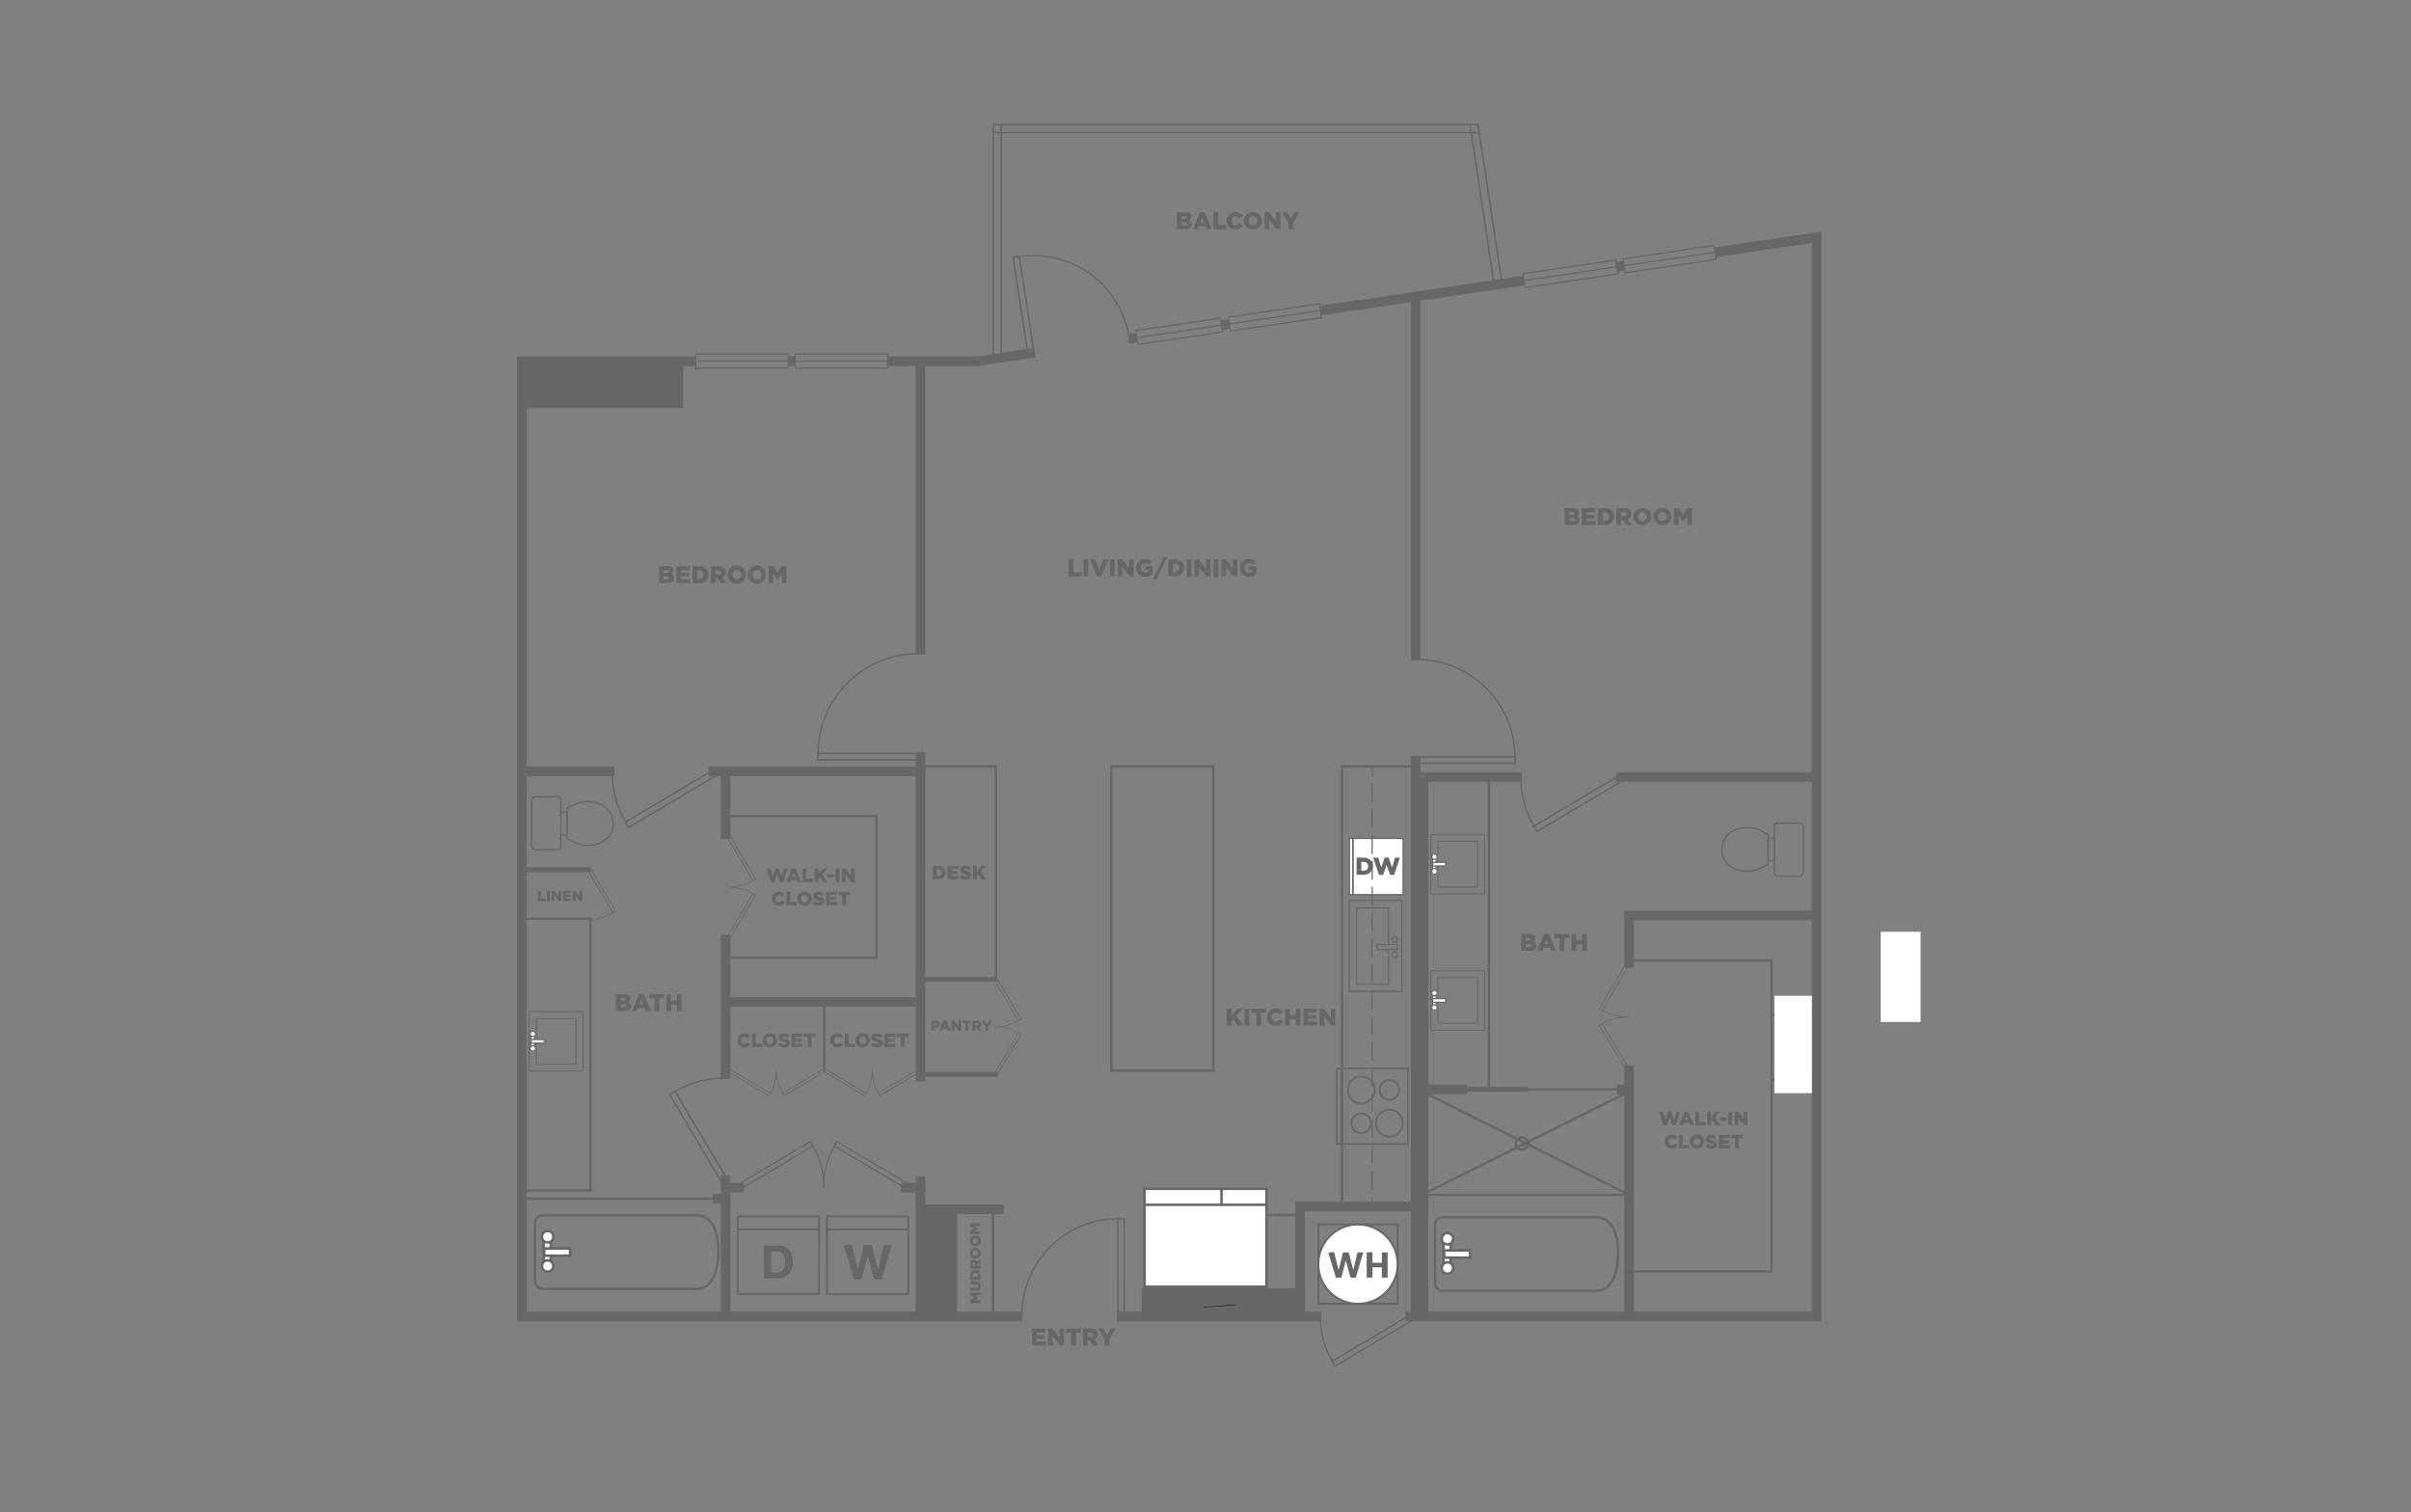 <svg id="Layer_1" data-name="Layer 1" xmlns="http://www.w3.org/2000/svg" xmlns:xlink="http://www.w3.org/1999/xlink" viewBox="0 0 998 626"><rect x="0" y="0" width="998" height="626" fill="#808080" stroke="none"/><defs><style>.cls-1,.cls-11,.cls-12,.cls-13,.cls-14,.cls-2,.cls-4,.cls-5,.cls-8{fill:none;}.cls-2,.cls-4,.cls-5,.cls-8{stroke:#666766;}.cls-11,.cls-12,.cls-13,.cls-14,.cls-15,.cls-2,.cls-4,.cls-5,.cls-8{stroke-miterlimit:10;}.cls-2{stroke-width:4px;}.cls-3{fill:#666766;}.cls-5{stroke-width:2px;}.cls-6{clip-path:url(#clip-path);}.cls-15,.cls-7{fill:#fff;}.cls-13,.cls-14,.cls-8{stroke-width:0.5px;}.cls-9{fill:#666867;}.cls-10{fill:#676767;}.cls-11,.cls-13,.cls-14{stroke:#676767;}.cls-12{stroke:#231f20;stroke-width:0.25px;}.cls-14{stroke-dasharray:7.78 2.92;}.cls-15{stroke:#fff;}</style><clipPath id="clip-path"><rect class="cls-1" width="998" height="626"/></clipPath></defs><title>B2</title><line class="cls-2" x1="329.17" y1="149.5" x2="326.18" y2="149.5"/><polyline class="cls-2" points="428.42 146 404.71 149.5 367.33 149.5"/><line class="cls-2" x1="470.61" y1="139.77" x2="467.11" y2="140.29"/><line class="cls-2" x1="508.94" y1="134.12" x2="505.63" y2="134.6"/><line class="cls-2" x1="630.78" y1="116.14" x2="546.6" y2="128.56"/><line class="cls-2" x1="672.26" y1="110.02" x2="669.25" y2="110.46"/><polyline class="cls-2" points="581.81 545 752 545 752 98.25 709.97 104.45"/><line class="cls-2" x1="462.33" y1="545" x2="547" y2="545"/><polyline class="cls-2" points="288 149.5 216 149.5 216 545 423.25 545"/><line class="cls-2" x1="669" y1="321.63" x2="752" y2="321.63"/><polyline class="cls-2" points="586 545 586 321.63 630 321.63"/><line class="cls-2" x1="586" y1="273.33" x2="586" y2="122.24"/><line class="cls-2" x1="586" y1="321.63" x2="586" y2="312.92"/><polyline class="cls-2" points="674.33 400.67 674.33 379 752 379"/><line class="cls-2" x1="674.33" y1="545" x2="674.33" y2="441"/><line class="cls-2" x1="254.33" y1="319.33" x2="216" y2="319.33"/><polyline class="cls-2" points="381 447.67 381 319.33 293.33 319.33"/><polyline class="cls-2" points="373 491.67 381 491.67 381 487"/><line class="cls-2" x1="300.33" y1="491.67" x2="308" y2="491.67"/><line class="cls-2" x1="295" y1="496.25" x2="300.6" y2="496.25"/><line class="cls-2" x1="300.33" y1="486.67" x2="300.33" y2="545"/><line class="cls-2" x1="300.33" y1="387" x2="300.33" y2="446.67"/><line class="cls-2" x1="300.33" y1="319.33" x2="300.33" y2="347.33"/><line class="cls-2" x1="381" y1="414.75" x2="300.33" y2="414.75"/><line class="cls-2" x1="381" y1="271" x2="381" y2="149.5"/><line class="cls-2" x1="381" y1="319.33" x2="381" y2="311.33"/><line class="cls-2" x1="607.17" y1="451" x2="586" y2="451"/><line class="cls-2" x1="669.33" y1="451" x2="674.33" y2="451"/><polyline class="cls-2" points="586 499.5 538.17 499.5 538.17 535.33 474.5 535.33 474.5 545"/><rect class="cls-3" x="474.5" y="535.33" width="65.67" height="9.67"/><line class="cls-2" x1="381" y1="491.67" x2="381" y2="545"/><line class="cls-2" x1="415.5" y1="500.63" x2="381.5" y2="500.63"/><rect class="cls-4" x="555.5" y="317.27" width="30.5" height="182.23"/><rect class="cls-4" x="460" y="317.27" width="42.25" height="125.98"/><rect class="cls-4" x="381" y="317.27" width="31.25" height="88.23"/><line class="cls-5" x1="381" y1="444.75" x2="412.75" y2="444.75"/><line class="cls-5" x1="381" y1="405.5" x2="412.75" y2="405.5"/><rect class="cls-4" x="216" y="380.33" width="28.4" height="112.5"/><polygon class="cls-4" points="300.33 319.58 300.33 337.83 362.75 337.83 362.75 396.5 300.33 396.5 300.33 414.75 381 414.75 381 319.58 300.33 319.58"/><rect class="cls-3" x="216" y="149.5" width="66.75" height="19.5"/><rect class="cls-4" x="733.33" y="420.06" width="18.67" height="26.81"/><polygon class="cls-4" points="733.33 526.33 674.33 526.33 674.33 545 752 545 752 446.87 733.33 446.87 733.33 526.33"/><polygon class="cls-4" points="674.33 379 674.33 397.67 733.33 397.67 733.33 420.06 752 420.06 752 379 674.33 379"/><polyline class="cls-4" points="672.92 452.56 588.63 494.67 674.33 494.67 590.02 452.56"/><g class="cls-6"><circle class="cls-4" cx="630" cy="473.34" r="2.53" transform="translate(-43.58 64.38) rotate(-5.65)"/><line class="cls-5" x1="604.38" y1="451" x2="632.53" y2="451"/><line class="cls-4" x1="632" y1="451" x2="671.1" y2="451"/><rect class="cls-4" x="586" y="321.63" width="30.33" height="129.38"/><rect class="cls-3" x="381" y="500.63" width="15.17" height="44.38"/><line class="cls-4" x1="411.08" y1="545" x2="411.08" y2="500.63"/><line class="cls-4" x1="296.22" y1="496.25" x2="216" y2="496.25"/><line class="cls-5" x1="244.71" y1="360.06" x2="216" y2="360.06"/><rect class="cls-3" x="586" y="321.63" width="5.25" height="223.38"/><path class="cls-3" d="M232.45,331.28v19.06a1.66,1.66,0,0,1-1.72,1.73h-8.6a2.35,2.35,0,0,1-1.64-.51,2.32,2.32,0,0,1-.69-1.82V331.88a2.32,2.32,0,0,1,.69-1.82,2.39,2.39,0,0,1,1.68-.51h8.56a1.66,1.66,0,0,1,1.72,1.73m-12.07,18.46a1.8,1.8,0,0,0,.49,1.38,1.73,1.73,0,0,0,1.23.37h8.63a1.1,1.1,0,0,0,1.14-1.15V331.28a1.1,1.1,0,0,0-1.14-1.15h-8.6a1.77,1.77,0,0,0-1.26.37,1.8,1.8,0,0,0-.49,1.38Z"/><path class="cls-3" d="M235,346h-3.11V336H235Zm-.58-9.43h-2v8.86h2Z"/><path class="cls-3" d="M254.09,340.59l0,.69a8.05,8.05,0,0,1-2.62,6c-3.19,3.19-8,3-8.25,3-4.29,0-8.5-2.9-8.68-3l-.12-.08,0-12.56.1-.08c.17-.12,4.38-3,8.68-3,.19,0,5.06-.16,8.27,3.05a8,8,0,0,1,2.59,6M235,346.9c.73.47,4.51,2.83,8.23,2.83.06,0,4.83.15,7.85-2.88a7.6,7.6,0,0,0,2.43-5.58l0-.68a7.6,7.6,0,0,0-2.4-5.55c-3.06-3.05-7.82-2.91-7.87-2.9-3.77,0-7.6,2.4-8.26,2.84V346.9Z"/><path class="cls-3" d="M734.14,361.27V342.2a1.66,1.66,0,0,1,1.72-1.73h8.6a2.09,2.09,0,0,1,2.33,2.34v17.85a2.1,2.1,0,0,1-2.37,2.33h-8.56a1.66,1.66,0,0,1-1.72-1.72m12.07-18.46a1.52,1.52,0,0,0-1.72-1.76h-8.63a1.1,1.1,0,0,0-1.14,1.15v19.06a1.1,1.1,0,0,0,1.14,1.15h8.6a1.77,1.77,0,0,0,1.26-.37,1.8,1.8,0,0,0,.49-1.38Z"/><path class="cls-3" d="M731.61,346.57h3.11v10h-3.11Zm.58,9.43h1.95v-8.85h-1.95Z"/><path class="cls-3" d="M712.5,352l0-.69a8.05,8.05,0,0,1,2.62-6c3.19-3.18,8.05-3,8.25-3,4.29,0,8.5,2.9,8.68,3l.12.09-.05,12.56-.1.07c-.17.12-4.38,3-8.68,3-.19,0-5.06.15-8.27-3.06a8,8,0,0,1-2.59-6m19.11-6.31c-.73-.47-4.51-2.83-8.23-2.83-.06,0-4.83-.14-7.85,2.88a7.6,7.6,0,0,0-2.43,5.58l0,.69a7.62,7.62,0,0,0,2.4,5.55c3.06,3.05,7.82,2.9,7.87,2.9,3.77,0,7.6-2.41,8.26-2.85V345.64Z"/><rect class="cls-7" x="474.26" y="491.82" width="49.89" height="40.41"/><path class="cls-3" d="M473.23,491.67h51.54v41.6H473.23Zm50.51,1H474.26v39.54h49.48Z"/><rect class="cls-3" x="473.99" y="498.26" width="50.17" height="1.03"/><rect class="cls-3" x="505.11" y="491.82" width="1.03" height="6.95"/><path class="cls-3" d="M578.94,540.13H545.3V506.49h33.64Zm-32.81-.83h32v-32h-32Z"/><path class="cls-3" d="M562.12,540.13a16.82,16.82,0,1,1,16.82-16.82,16.84,16.84,0,0,1-16.82,16.82"/><path class="cls-7" d="M562.12,507.33a16,16,0,1,0,16,16,16,16,0,0,0-16-16"/><polygon class="cls-3" points="559 528.91 557.08 521.84 555.23 528.91 552.97 528.91 549.84 518.6 552.22 518.32 554.14 525.87 555.9 518.47 558.3 518.47 560.17 525.87 561.92 518.47 564.31 518.47 561.24 528.91 559 528.91"/><polygon class="cls-3" points="574.39 518.47 574.39 528.91 572 528.91 572 524.66 568.12 524.66 568.12 528.91 565.72 528.91 565.72 518.47 568.12 518.38 568.12 522.76 572 522.76 572 518.47 574.39 518.47"/><rect class="cls-3" x="558.26" y="346.8" width="22.82" height="23.87"/><rect class="cls-7" x="558.83" y="347.36" width="21.69" height="22.74"/><rect class="cls-3" x="559.7" y="347.08" width="0.57" height="23.31"/><rect class="cls-3" x="559.7" y="347.08" width="0.57" height="23.31"/></g><path class="cls-3" d="M561.54,355.05h2.75c2.54,0,4,1.46,4,3.52v0c0,2.05-1.5,3.58-4.06,3.58h-2.71Zm2.78,5.37a1.74,1.74,0,0,0,2-1.8v0a1.75,1.75,0,0,0-2-1.8h-.81v3.62Z"/><path class="cls-3" d="M568.43,355.05h2.09l1.24,4.12,1.38-4.14h1.7l1.37,4.14,1.24-4.12h2l-2.38,7.17H575.4l-1.44-4.1-1.42,4.1h-1.72Z"/><g class="cls-6"><rect class="cls-3" x="410.79" y="51.24" width="201.29" height="0.66"/><rect class="cls-3" x="410.79" y="54.55" width="201.29" height="0.66"/><rect class="cls-3" x="414.1" y="51.24" width="0.66" height="97.36"/><rect class="cls-3" x="410.79" y="51.24" width="0.66" height="97.36"/><rect class="cls-3" x="616.43" y="50.92" width="0.66" height="66.92" transform="translate(-5.68 93.12) rotate(-8.59)"/><rect class="cls-3" x="613.16" y="51.41" width="0.66" height="66.92" transform="translate(-5.79 92.64) rotate(-8.6)"/></g><path class="cls-3" d="M647.63,210.35h3.59a2.57,2.57,0,0,1,1.9.63,1.54,1.54,0,0,1,.45,1.13v0a1.63,1.63,0,0,1-1.07,1.56,1.7,1.7,0,0,1,1.38,1.71v0c0,1.2-1,1.93-2.64,1.93h-3.61Zm3.11,2.79c.59,0,.92-.2.92-.61v0c0-.38-.3-.6-.88-.6h-1.26v1.23Zm.28,2.65c.59,0,.93-.23.93-.64v0c0-.38-.3-.63-1-.63h-1.48v1.29Z"/><path class="cls-3" d="M654.78,210.35h5.62V212h-3.7v1.06h3.35v1.53H656.7v1.11h3.76v1.65h-5.68Z"/><path class="cls-3" d="M661.45,210.35h2.7c2.49,0,3.94,1.44,3.94,3.46v0c0,2-1.47,3.52-4,3.52h-2.66Zm2.73,5.28a1.72,1.72,0,0,0,1.93-1.77v0a1.72,1.72,0,0,0-1.93-1.77h-.79v3.56Z"/><path class="cls-3" d="M669.1,210.35h3.31a3.06,3.06,0,0,1,2.28.76,2.2,2.2,0,0,1,.61,1.63v0a2.21,2.21,0,0,1-1.43,2.15l1.66,2.44H673.3l-1.41-2.12H671v2.12H669.1Zm3.22,3.36c.66,0,1-.32,1-.83v0c0-.55-.4-.83-1.05-.83H671v1.68Z"/><path class="cls-3" d="M676.05,213.87v0a3.77,3.77,0,0,1,7.53,0v0a3.77,3.77,0,0,1-7.53,0Zm5.55,0v0a1.81,1.81,0,0,0-1.79-1.89,1.78,1.78,0,0,0-1.77,1.87v0a1.82,1.82,0,0,0,1.79,1.89A1.78,1.78,0,0,0,681.6,213.87Z"/><path class="cls-3" d="M684.36,213.87v0a3.77,3.77,0,0,1,7.53,0v0a3.77,3.77,0,0,1-7.53,0Zm5.55,0v0a1.82,1.82,0,0,0-1.79-1.89,1.78,1.78,0,0,0-1.77,1.87v0a1.82,1.82,0,0,0,1.78,1.89A1.78,1.78,0,0,0,689.91,213.87Z"/><path class="cls-3" d="M692.91,210.35H695l1.66,2.71,1.67-2.71h2.05v7h-1.93v-4l-1.79,2.74h0l-1.77-2.72v4h-1.9Z"/><path class="cls-3" d="M272.79,234.41h3.59a2.58,2.58,0,0,1,1.91.63,1.53,1.53,0,0,1,.45,1.12v0a1.62,1.62,0,0,1-1.08,1.56,1.7,1.7,0,0,1,1.39,1.71v0c0,1.2-1,1.93-2.65,1.93h-3.61Zm3.11,2.78c.59,0,.92-.2.92-.61v0c0-.38-.3-.6-.88-.6h-1.26v1.23Zm.28,2.65c.59,0,.93-.23.93-.64v0c0-.38-.3-.63-.95-.63h-1.48v1.29Z"/><path class="cls-3" d="M279.94,234.41h5.63v1.64h-3.71v1.06h3.36v1.53h-3.36v1.11h3.76v1.65h-5.68Z"/><path class="cls-3" d="M286.61,234.41h2.7c2.5,0,3.95,1.43,3.95,3.45v0c0,2-1.47,3.52-4,3.52h-2.66Zm2.73,5.27a1.72,1.72,0,0,0,1.93-1.77v0a1.72,1.72,0,0,0-1.93-1.77h-.79v3.56Z"/><path class="cls-3" d="M294.26,234.41h3.31a3.06,3.06,0,0,1,2.28.76,2.13,2.13,0,0,1,.62,1.62v0A2.21,2.21,0,0,1,299,239l1.67,2.44h-2.24l-1.41-2.12h-.85v2.12h-1.94Zm3.22,3.35c.66,0,1-.32,1-.83v0c0-.55-.4-.83-1-.83H296.2v1.68Z"/><path class="cls-3" d="M301.21,237.92v0a3.77,3.77,0,0,1,7.54,0v0a3.77,3.77,0,0,1-7.54,0Zm5.56,0v0A1.82,1.82,0,0,0,305,236a1.78,1.78,0,0,0-1.77,1.87v0a1.82,1.82,0,0,0,1.79,1.89A1.79,1.79,0,0,0,306.77,237.92Z"/><path class="cls-3" d="M309.52,237.92v0a3.77,3.77,0,0,1,7.54,0v0a3.77,3.77,0,0,1-7.54,0Zm5.56,0v0a1.82,1.82,0,0,0-1.8-1.89,1.78,1.78,0,0,0-1.77,1.87v0a1.82,1.82,0,0,0,1.79,1.89A1.79,1.79,0,0,0,315.08,237.92Z"/><path class="cls-3" d="M318.07,234.41h2.05l1.67,2.7,1.67-2.7h2.05v7h-1.93v-4l-1.79,2.74h0L320,237.4v4h-1.9Z"/><path class="cls-3" d="M507.82,417.58h1.94v2.83l2.41-2.83h2.3l-2.65,3,2.74,4h-2.33l-1.76-2.6-.71.79v1.81h-1.94Z"/><path class="cls-3" d="M515.16,417.58h2v7h-2Z"/><path class="cls-3" d="M520.1,419.28H518v-1.7h6.14v1.7H522v5.29H520.1Z"/><path class="cls-3" d="M524.38,421.09v0a3.59,3.59,0,0,1,3.69-3.63,3.43,3.43,0,0,1,3,1.46L529.58,420a1.89,1.89,0,0,0-1.53-.81,1.73,1.73,0,0,0-1.67,1.84v0a1.73,1.73,0,0,0,1.67,1.87,1.91,1.91,0,0,0,1.58-.85l1.45,1a3.5,3.5,0,0,1-3.09,1.58A3.55,3.55,0,0,1,524.38,421.09Z"/><path class="cls-3" d="M531.92,417.58h1.94v2.61h2.49v-2.61h1.94v7h-1.94v-2.66h-2.49v2.66h-1.94Z"/><path class="cls-3" d="M539.53,417.58h5.63v1.65h-3.71v1h3.36v1.53h-3.36v1.11h3.76v1.65h-5.68Z"/><path class="cls-3" d="M546.2,417.58H548l2.88,3.69v-3.69h1.91v7h-1.69l-3-3.84v3.84H546.2Z"/><path class="cls-3" d="M629.68,386.64h3.58a2.58,2.58,0,0,1,1.91.63,1.54,1.54,0,0,1,.45,1.13v0a1.62,1.62,0,0,1-1.08,1.56,1.7,1.7,0,0,1,1.39,1.71v0c0,1.2-1,1.93-2.65,1.93h-3.6Zm3.1,2.79c.59,0,.92-.2.92-.61v0c0-.38-.3-.6-.88-.6h-1.25v1.23Zm.28,2.65c.59,0,.93-.23.93-.64v0c0-.38-.3-.63-1-.63h-1.47v1.29Z"/><path class="cls-3" d="M639.25,386.59h1.86l3,7.05H642l-.51-1.25h-2.69l-.5,1.25h-2Zm1.69,4.29-.77-2-.79,2Z"/><path class="cls-3" d="M645.59,388.34h-2.1v-1.7h6.13v1.7h-2.1v5.3h-1.93Z"/><path class="cls-3" d="M650.48,386.64h1.94v2.62h2.48v-2.62h1.94v7H654.9V391h-2.48v2.66h-1.94Z"/><path class="cls-3" d="M255,411.59h3.58a2.58,2.58,0,0,1,1.91.63,1.54,1.54,0,0,1,.45,1.13v0a1.62,1.62,0,0,1-1.08,1.56,1.7,1.7,0,0,1,1.39,1.71v0c0,1.2-1,1.93-2.65,1.93H255Zm3.1,2.79c.59,0,.92-.2.92-.61v0c0-.38-.3-.6-.88-.6H256.9v1.23Zm.28,2.65c.59,0,.93-.23.93-.64v0c0-.38-.3-.63-.95-.63H256.9V417Z"/><path class="cls-3" d="M264.57,411.54h1.87l3,7h-2.08l-.51-1.25h-2.7l-.5,1.25h-2Zm1.7,4.29-.78-2-.79,2Z"/><path class="cls-3" d="M270.92,413.29h-2.09v-1.7H275v1.7h-2.1v5.3h-1.94Z"/><path class="cls-3" d="M275.82,411.59h1.93v2.62h2.49v-2.62h1.94v7h-1.94v-2.66h-2.49v2.66h-1.93Z"/><path class="cls-3" d="M442.36,231.59h1.93v5.3h3.39v1.7h-5.32Z"/><path class="cls-3" d="M448.56,231.59h1.94v7h-1.94Z"/><path class="cls-3" d="M451.23,231.59h2.17L455,236l1.59-4.43h2.13l-2.84,7h-1.8Z"/><path class="cls-3" d="M459.43,231.59h1.95v7h-1.95Z"/><path class="cls-3" d="M462.66,231.59h1.81l2.87,3.7v-3.7h1.92v7h-1.7l-3-3.84v3.84h-1.92Z"/><path class="cls-3" d="M470.27,235.11v0a3.63,3.63,0,0,1,3.76-3.64,4.08,4.08,0,0,1,2.84,1l-1.14,1.37a2.47,2.47,0,0,0-1.69-.66,1.84,1.84,0,0,0-1.78,1.92v0a1.84,1.84,0,0,0,1.89,1.94,2,2,0,0,0,1.12-.29v-.85h-1.38V234.5h3.22v3.15a4.73,4.73,0,0,1-3,1.08A3.6,3.6,0,0,1,470.27,235.11Z"/><path class="cls-3" d="M481.62,230.61h1.54l-4.42,9.26H477.2Z"/><path class="cls-3" d="M483.55,231.59h2.7c2.49,0,3.94,1.44,3.94,3.46v0c0,2-1.47,3.52-4,3.52h-2.66Zm2.72,5.28a1.72,1.72,0,0,0,1.93-1.77v0a1.72,1.72,0,0,0-1.93-1.77h-.78v3.56Z"/><path class="cls-3" d="M491.24,231.59h1.95v7h-1.95Z"/><path class="cls-3" d="M494.47,231.59h1.81l2.87,3.7v-3.7h1.92v7h-1.7l-3-3.84v3.84h-1.92Z"/><path class="cls-3" d="M502.36,231.59h1.94v7h-1.94Z"/><path class="cls-3" d="M505.59,231.59h1.8l2.88,3.7v-3.7h1.92v7h-1.7l-3-3.84v3.84h-1.91Z"/><path class="cls-3" d="M513.2,235.11v0a3.63,3.63,0,0,1,3.76-3.64,4.08,4.08,0,0,1,2.84,1l-1.14,1.37a2.47,2.47,0,0,0-1.69-.66,1.84,1.84,0,0,0-1.79,1.92v0a1.85,1.85,0,0,0,1.9,1.94,2,2,0,0,0,1.12-.29v-.85h-1.38V234.5H520v3.15a4.73,4.73,0,0,1-3,1.08A3.59,3.59,0,0,1,513.2,235.11Z"/><path class="cls-3" d="M305.22,430.68v0a2.87,2.87,0,0,1,2.95-2.91,2.72,2.72,0,0,1,2.37,1.17l-1.16.91a1.48,1.48,0,0,0-1.23-.66,1.38,1.38,0,0,0-1.33,1.48h0a1.39,1.39,0,0,0,1.33,1.5,1.53,1.53,0,0,0,1.27-.68l1.16.83a2.94,2.94,0,0,1-5.36-1.63Z"/><path class="cls-3" d="M311.25,427.87h1.55v4.23h2.71v1.36h-4.26Z"/><path class="cls-3" d="M315.67,430.68v0a2.94,2.94,0,0,1,3-2.91,2.91,2.91,0,0,1,3,2.9h0a3,3,0,0,1-6,0Zm4.45,0v0a1.46,1.46,0,0,0-1.44-1.51,1.43,1.43,0,0,0-1.42,1.5h0a1.46,1.46,0,0,0,1.44,1.52A1.43,1.43,0,0,0,320.12,430.68Z"/><path class="cls-3" d="M322.05,432.63l.86-1a2.88,2.88,0,0,0,1.82.67c.41,0,.64-.14.64-.38v0c0-.23-.19-.36-.95-.53-1.19-.28-2.11-.61-2.11-1.76v0c0-1,.83-1.79,2.17-1.79a3.54,3.54,0,0,1,2.3.74l-.77,1.1a2.8,2.8,0,0,0-1.57-.55c-.38,0-.56.16-.56.36h0c0,.26.19.37,1,.55,1.29.28,2.08.69,2.08,1.74v0c0,1.14-.9,1.82-2.26,1.82A3.89,3.89,0,0,1,322.05,432.63Z"/><path class="cls-3" d="M327.69,427.87h4.5v1.32h-3V430h2.69v1.23h-2.69v.88h3v1.32h-4.54Z"/><path class="cls-3" d="M334.39,429.23h-1.68v-1.36h4.91v1.36h-1.68v4.23h-1.55Z"/><path class="cls-3" d="M343.67,430.68v0a2.87,2.87,0,0,1,2.95-2.91,2.74,2.74,0,0,1,2.37,1.17l-1.17.91a1.47,1.47,0,0,0-1.22-.66,1.39,1.39,0,0,0-1.34,1.48h0a1.39,1.39,0,0,0,1.34,1.5,1.51,1.51,0,0,0,1.26-.68l1.17.83a2.94,2.94,0,0,1-5.36-1.63Z"/><path class="cls-3" d="M349.7,427.87h1.55v4.23H354v1.36H349.7Z"/><path class="cls-3" d="M354.12,430.68v0a3,3,0,0,1,6,0h0a2.94,2.94,0,0,1-3,2.92A2.91,2.91,0,0,1,354.12,430.68Zm4.45,0v0a1.46,1.46,0,0,0-1.44-1.51,1.43,1.43,0,0,0-1.42,1.5h0a1.46,1.46,0,0,0,1.43,1.52A1.43,1.43,0,0,0,358.57,430.68Z"/><path class="cls-3" d="M360.5,432.63l.86-1a2.88,2.88,0,0,0,1.82.67c.41,0,.63-.14.63-.38v0c0-.23-.18-.36-.94-.53-1.19-.28-2.11-.61-2.11-1.76v0c0-1,.82-1.79,2.17-1.79a3.56,3.56,0,0,1,2.3.74l-.78,1.1a2.79,2.79,0,0,0-1.56-.55c-.38,0-.56.16-.56.36h0c0,.26.19.37,1,.55,1.28.28,2.08.69,2.08,1.74v0c0,1.14-.9,1.82-2.26,1.82A3.87,3.87,0,0,1,360.5,432.63Z"/><path class="cls-3" d="M366.14,427.87h4.5v1.32h-3V430h2.69v1.23h-2.69v.88h3v1.32h-4.54Z"/><path class="cls-3" d="M372.84,429.23h-1.68v-1.36h4.91v1.36h-1.68v4.23h-1.55Z"/><path class="cls-3" d="M317.29,359.57h1.64l1,3.24,1.08-3.26h1.34l1.08,3.26,1-3.24H326l-1.87,5.64h-1.35L321.63,362l-1.12,3.23h-1.35Z"/><path class="cls-3" d="M327.82,359.53h1.49l2.38,5.64H330l-.41-1h-2.16l-.4,1h-1.63Zm1.36,3.43-.63-1.59-.63,1.59Z"/><path class="cls-3" d="M332.24,359.57h1.55v4.24h2.71v1.36h-4.26Z"/><path class="cls-3" d="M337.17,359.57h1.55v2.27l1.93-2.27h1.84L340.37,362l2.19,3.19H340.7l-1.41-2.08-.57.63v1.45h-1.55Z"/><path class="cls-3" d="M342.43,362h2.63v1.33h-2.63Z"/><path class="cls-3" d="M345.9,359.57h1.56v5.6H345.9Z"/><path class="cls-3" d="M348.49,359.57h1.45l2.3,3v-3h1.53v5.6h-1.36L350,362.1v3.07h-1.53Z"/><path class="cls-3" d="M319.5,372h0a2.87,2.87,0,0,1,2.95-2.91,2.74,2.74,0,0,1,2.37,1.16l-1.17.91a1.49,1.49,0,0,0-1.22-.66A1.39,1.39,0,0,0,321.1,372v0a1.38,1.38,0,0,0,1.33,1.49,1.5,1.5,0,0,0,1.26-.68l1.17.84A2.94,2.94,0,0,1,319.5,372Z"/><path class="cls-3" d="M325.53,369.17h1.55v4.24h2.71v1.36h-4.26Z"/><path class="cls-3" d="M330,372h0a2.93,2.93,0,0,1,3-2.91,2.9,2.9,0,0,1,3,2.89v0a3,3,0,0,1-6,0Zm4.45,0h0a1.46,1.46,0,0,0-1.44-1.51,1.42,1.42,0,0,0-1.42,1.49v0a1.46,1.46,0,0,0,1.44,1.51A1.43,1.43,0,0,0,334.4,372Z"/><path class="cls-3" d="M336.33,373.94l.86-1a2.9,2.9,0,0,0,1.82.68c.41,0,.64-.15.64-.39h0c0-.24-.19-.36-.95-.54-1.19-.27-2.11-.61-2.11-1.76h0c0-1,.83-1.8,2.17-1.8a3.51,3.51,0,0,1,2.3.75l-.77,1.09a2.82,2.82,0,0,0-1.57-.55c-.38,0-.56.16-.56.36v0c0,.25.19.36,1,.54,1.28.28,2.08.7,2.08,1.74v0c0,1.14-.9,1.82-2.26,1.82A3.93,3.93,0,0,1,336.33,373.94Z"/><path class="cls-3" d="M342,369.17h4.5v1.32h-3v.85h2.69v1.22H343.5v.89h3v1.32H342Z"/><path class="cls-3" d="M348.67,370.53H347v-1.36h4.91v1.36h-1.68v4.24h-1.55Z"/><path class="cls-3" d="M686.79,460.23h1.64l1,3.23,1.08-3.25h1.33l1.08,3.25,1-3.23h1.61l-1.88,5.63h-1.35l-1.12-3.22L690,465.86h-1.35Z"/><path class="cls-3" d="M697.33,460.19h1.49l2.39,5.63h-1.67l-.41-1H697l-.4,1H695Zm1.36,3.43-.63-1.6-.63,1.6Z"/><path class="cls-3" d="M701.75,460.23h1.55v4.23H706v1.36h-4.27Z"/><path class="cls-3" d="M706.68,460.23h1.55v2.27l1.93-2.27H712l-2.12,2.4,2.19,3.19h-1.86l-1.41-2.08-.57.64v1.44h-1.55Z"/><path class="cls-3" d="M712,462.66h2.62V464H712Z"/><path class="cls-3" d="M715.42,460.23H717v5.59h-1.56Z"/><path class="cls-3" d="M718,460.23h1.45l2.3,2.95v-2.95h1.54v5.59h-1.36l-2.39-3.07v3.07H718Z"/><path class="cls-3" d="M689,472.64v0a2.88,2.88,0,0,1,3-2.91,2.76,2.76,0,0,1,2.38,1.17l-1.17.91a1.48,1.48,0,0,0-1.22-.66,1.38,1.38,0,0,0-1.34,1.48h0a1.39,1.39,0,0,0,1.34,1.5,1.53,1.53,0,0,0,1.26-.68l1.17.83a2.95,2.95,0,0,1-5.37-1.63Z"/><path class="cls-3" d="M695,469.83h1.55v4.23h2.71v1.36H695Z"/><path class="cls-3" d="M699.46,472.64v0a3,3,0,0,1,6,0h0a2.94,2.94,0,0,1-3,2.92A2.91,2.91,0,0,1,699.46,472.64Zm4.44,0v0a1.46,1.46,0,0,0-1.44-1.51,1.43,1.43,0,0,0-1.41,1.5h0a1.46,1.46,0,0,0,1.43,1.52A1.43,1.43,0,0,0,703.9,472.64Z"/><path class="cls-3" d="M705.83,474.59l.87-1a2.86,2.86,0,0,0,1.81.67c.42,0,.64-.14.64-.38v0c0-.23-.18-.36-.94-.53-1.19-.28-2.11-.61-2.11-1.76v0c0-1,.82-1.79,2.16-1.79a3.57,3.57,0,0,1,2.31.74l-.78,1.1a2.8,2.8,0,0,0-1.57-.55c-.37,0-.55.16-.55.36h0c0,.26.19.37,1,.55,1.29.28,2.09.69,2.09,1.74v0c0,1.14-.9,1.82-2.26,1.82A3.9,3.9,0,0,1,705.83,474.59Z"/><path class="cls-3" d="M711.47,469.83H716v1.32h-3V472h2.69v1.23H713v.88h3v1.32h-4.54Z"/><path class="cls-3" d="M718.18,471.19H716.5v-1.36h4.91v1.36h-1.68v4.23h-1.55Z"/><path class="cls-3" d="M385.49,422.5h1.8c1.06,0,1.74.55,1.74,1.48h0c0,1-.76,1.51-1.8,1.51h-.58v1.2h-1.16Zm1.71,2.09c.41,0,.67-.22.67-.55h0c0-.36-.26-.55-.67-.55h-.55v1.11Z"/><path class="cls-3" d="M390.56,422.47h1.12l1.78,4.23h-1.24l-.31-.75h-1.62l-.3.75h-1.22Zm1,2.57-.46-1.19-.48,1.19Z"/><path class="cls-3" d="M393.87,422.5H395l1.73,2.22V422.5h1.15v4.2h-1L395,424.4v2.3h-1.16Z"/><path class="cls-3" d="M399.61,423.52h-1.26v-1H402v1h-1.26v3.18h-1.16Z"/><path class="cls-3" d="M402.54,422.5h2a1.85,1.85,0,0,1,1.37.46,1.31,1.31,0,0,1,.37,1v0a1.33,1.33,0,0,1-.87,1.29l1,1.46h-1.35l-.84-1.27h-.51v1.27h-1.17Zm1.94,2c.39,0,.62-.2.62-.5h0c0-.33-.24-.5-.63-.5h-.76v1Z"/><path class="cls-3" d="M407.92,425.13l-1.6-2.63h1.33l.86,1.53.87-1.53h1.3l-1.59,2.61v1.59h-1.17Z"/><path class="cls-3" d="M222.69,368.81h1.16V372h2v1h-3.19Z"/><path class="cls-3" d="M226.41,368.81h1.17V373h-1.17Z"/><path class="cls-3" d="M228.35,368.81h1.08l1.73,2.22v-2.22h1.15V373h-1l-1.79-2.3V373h-1.15Z"/><path class="cls-3" d="M233.06,368.81h3.37v1h-2.22v.64h2v.91h-2V372h2.25v1h-3.4Z"/><path class="cls-3" d="M237.06,368.81h1.08l1.73,2.22v-2.22H241V373h-1l-1.79-2.3V373h-1.15Z"/><path class="cls-3" d="M487.18,87.88h3.58a2.58,2.58,0,0,1,1.91.63,1.54,1.54,0,0,1,.45,1.13v0A1.62,1.62,0,0,1,492,91.22a1.7,1.7,0,0,1,1.39,1.71v0c0,1.2-1,1.93-2.65,1.93h-3.6Zm3.1,2.79c.59,0,.92-.2.92-.61v0c0-.38-.3-.6-.88-.6h-1.26v1.23Zm.28,2.65c.59,0,.93-.23.93-.64v0c0-.38-.3-.63-.95-.63h-1.48v1.29Z"/><path class="cls-3" d="M496.74,87.83h1.87l3,7h-2.08L499,93.63h-2.7l-.5,1.25h-2Zm1.7,4.29-.78-2-.79,2Z"/><path class="cls-3" d="M502.28,87.88h1.93v5.3h3.39v1.7h-5.32Z"/><path class="cls-3" d="M507.8,91.4v0a3.59,3.59,0,0,1,3.68-3.64,3.43,3.43,0,0,1,3,1.46L513,90.33a1.87,1.87,0,0,0-1.53-.82,1.73,1.73,0,0,0-1.67,1.85v0a1.73,1.73,0,0,0,1.67,1.87A1.91,1.91,0,0,0,513,92.4l1.46,1a3.68,3.68,0,0,1-6.7-2Z"/><path class="cls-3" d="M514.91,91.4v0a3.77,3.77,0,0,1,7.53,0v0A3.67,3.67,0,0,1,518.66,95,3.62,3.62,0,0,1,514.91,91.4Zm5.55,0v0a1.82,1.82,0,0,0-1.8-1.89,1.78,1.78,0,0,0-1.76,1.87v0a1.81,1.81,0,0,0,1.78,1.89A1.79,1.79,0,0,0,520.46,91.4Z"/><path class="cls-3" d="M523.46,87.88h1.8l2.88,3.7v-3.7h1.92v7h-1.7l-3-3.84v3.84h-1.92Z"/><path class="cls-3" d="M533.32,92.26l-2.65-4.38h2.2l1.44,2.55,1.45-2.55h2.17l-2.66,4.35v2.65h-1.95Z"/><path class="cls-3" d="M386.1,358.42h2.16c2,0,3.16,1.15,3.16,2.76v0c0,1.61-1.17,2.81-3.19,2.81H386.1Zm2.19,4.22a1.37,1.37,0,0,0,1.54-1.42h0a1.38,1.38,0,0,0-1.54-1.42h-.64v2.85Z"/><path class="cls-3" d="M392.22,358.42h4.5v1.32h-3v.84h2.68v1.23h-2.68v.88h3V364h-4.54Z"/><path class="cls-3" d="M397.14,363.18l.86-1a2.88,2.88,0,0,0,1.81.67c.42,0,.64-.14.64-.38v0c0-.23-.18-.36-.94-.53-1.19-.27-2.11-.61-2.11-1.76v0c0-1,.82-1.79,2.17-1.79a3.56,3.56,0,0,1,2.3.74l-.78,1.1a2.79,2.79,0,0,0-1.56-.55c-.38,0-.56.16-.56.36h0c0,.26.19.37,1,.55,1.29.28,2.09.69,2.09,1.74v0c0,1.14-.9,1.82-2.26,1.82A3.87,3.87,0,0,1,397.14,363.18Z"/><path class="cls-3" d="M402.77,358.42h1.56v2.27l1.92-2.27h1.84l-2.12,2.4,2.19,3.19H406.3l-1.41-2.08-.56.64V364h-1.56Z"/><path class="cls-3" d="M401.65,539.53V538.3l1.62-1-1.62-1v-1.23h4.19v1.16h-2.41l1.65,1.07v0l-1.64,1.06h2.4v1.14Z"/><path class="cls-3" d="M404,534.38h-2.35V533.2H404c.6,0,.89-.31.89-.78s-.27-.77-.86-.77h-2.36v-1.18H404a1.75,1.75,0,0,1,1.95,2A1.73,1.73,0,0,1,404,534.38Z"/><path class="cls-3" d="M401.65,529.78v-1.62a2.09,2.09,0,0,1,2.07-2.37h0a2.13,2.13,0,0,1,2.11,2.39v1.6Zm3.16-1.64a1,1,0,0,0-1.06-1.16h0a1,1,0,0,0-1.06,1.16v.47h2.13Z"/><path class="cls-3" d="M401.65,525.19v-2a1.85,1.85,0,0,1,.45-1.37,1.32,1.32,0,0,1,1-.37h0a1.32,1.32,0,0,1,1.29.87l1.46-1v1.34l-1.27.84V524h1.27v1.17Zm2-1.93c0-.4-.19-.63-.5-.63h0c-.33,0-.5.24-.5.63V524h1Z"/><path class="cls-3" d="M403.76,521h0a2.26,2.26,0,0,1,0-4.52h0a2.26,2.26,0,0,1,0,4.52Zm0-3.34h0a1.09,1.09,0,0,0-1.13,1.08,1.07,1.07,0,0,0,1.12,1.06h0a1.09,1.09,0,0,0,1.14-1.07A1.08,1.08,0,0,0,403.76,517.68Z"/><path class="cls-3" d="M403.76,516h0a2.26,2.26,0,0,1,0-4.52h0a2.26,2.26,0,0,1,0,4.52Zm0-3.33h0a1.09,1.09,0,0,0-1.13,1.08,1.07,1.07,0,0,0,1.12,1.06h0a1.1,1.1,0,0,0,1.14-1.08A1.07,1.07,0,0,0,403.76,512.7Z"/><path class="cls-3" d="M401.65,510.9v-1.23l1.62-1-1.62-1v-1.23h4.19v1.16h-2.41l1.65,1.07v0l-1.64,1.06h2.4v1.14Z"/><g class="cls-6"><path class="cls-3" d="M339.42,536.16H305V503.21h34.46Zm-33.65-.82h32.84V504H305.77Z"/><rect class="cls-3" x="305.37" y="508.55" width="33.65" height="0.82"/><rect class="cls-3" x="305.37" y="508.55" width="33.65" height="0.82"/><path class="cls-3" d="M321.82,529.27h-5.67V515.59h5.71a6.62,6.62,0,0,1,3.49.87,5.46,5.46,0,0,1,2.16,2.38,9,9,0,0,1-.06,7.18,5.69,5.69,0,0,1-2.23,2.4,6.58,6.58,0,0,1-3.4.85m0-11.12h-2.54v8.58h2.4a3,3,0,0,0,2.41-1.08,6.48,6.48,0,0,0,.08-6.38,2.71,2.71,0,0,0-2.35-1.12"/><path class="cls-3" d="M376.38,536.16H341.91V503.21h34.47Zm-33.65-.82h32.83V504H342.73Z"/><rect class="cls-3" x="342.32" y="508.55" width="33.65" height="0.82"/><polygon class="cls-3" points="361.82 529.74 359.18 519.99 356.62 529.74 353.51 529.74 349.2 515.52 352.48 515.14 355.12 525.55 357.55 515.36 360.85 515.36 363.43 525.55 365.84 515.36 369.14 515.36 364.91 529.74 361.82 529.74"/><path class="cls-3" d="M614.73,426.7H592.08v-25h22.65Zm-.41-24.62H592.5v24.2h21.82Z"/><path class="cls-3" d="M611.83,423.85H595V404.52h16.85Zm-.41-18.92h-16v18.5h16Z"/><rect class="cls-7" x="592.99" y="410.71" width="1.48" height="6.27"/><path class="cls-3" d="M594.7,417.22h-2v-6.75h2Zm-.47-6.28h-1v5.8h1Z"/><path class="cls-7" d="M593.75,412.35a1.17,1.17,0,1,0-1.09-1.17,1.14,1.14,0,0,0,1.09,1.17"/><path class="cls-3" d="M595.08,411.18a1.33,1.33,0,1,1-2.66,0,1.33,1.33,0,1,1,2.66,0m-2.18,0a.86.86,0,1,0,.85-.93.89.89,0,0,0-.85.93"/><path class="cls-7" d="M593.75,418.36a1.17,1.17,0,1,0-1.09-1.17,1.14,1.14,0,0,0,1.09,1.17"/><path class="cls-3" d="M595.08,417.19a1.33,1.33,0,1,1-1.33-1.41,1.37,1.37,0,0,1,1.33,1.41m-2.18,0a.86.86,0,1,0,.85-.93.89.89,0,0,0-.85.93"/><rect class="cls-7" x="593.09" y="413.44" width="5.32" height="1.49"/><path class="cls-3" d="M598.65,415.16h-5.79v-2h5.79Zm-.48-1.48h-4.84v1h4.84Z"/><path class="cls-3" d="M614.73,370.27H592.08v-25h22.65Zm-.41-24.62H592.5v24.2h21.82Z"/><path class="cls-3" d="M611.83,367.42H595V348.09h16.85Zm-.41-18.92h-16V367h16Z"/><rect class="cls-7" x="592.99" y="354.28" width="1.48" height="6.27"/><path class="cls-3" d="M594.7,360.79h-2V354h2Zm-.47-6.28h-1v5.8h1Z"/><path class="cls-7" d="M593.75,355.92a1.17,1.17,0,1,0-1.09-1.17,1.14,1.14,0,0,0,1.09,1.17"/><path class="cls-3" d="M595.08,354.75a1.33,1.33,0,1,1-1.33-1.41,1.37,1.37,0,0,1,1.33,1.41m-2.18,0a.86.86,0,1,0,.85-.93.89.89,0,0,0-.85.93"/><path class="cls-7" d="M593.75,361.92a1.17,1.17,0,1,0-1.09-1.16,1.13,1.13,0,0,0,1.09,1.16"/><path class="cls-3" d="M595.08,360.76a1.33,1.33,0,1,1-1.33-1.41,1.37,1.37,0,0,1,1.33,1.41m-2.18,0a.86.86,0,1,0,1.71,0,.86.86,0,1,0-1.71,0"/><rect class="cls-7" x="593.09" y="357.01" width="5.32" height="1.49"/><path class="cls-3" d="M598.65,358.73h-5.79v-2h5.79Zm-.48-1.49h-4.84v1h4.84Z"/><path class="cls-3" d="M241.52,443.62H218.87v-25h22.65ZM241.11,419H219.29v24.2h21.82Z"/><path class="cls-3" d="M238.62,440.77H221.77V421.44h16.85Zm-.41-18.91h-16v18.49h16Z"/><rect class="cls-7" x="219.78" y="427.63" width="1.48" height="6.27"/><path class="cls-3" d="M221.49,434.14h-2v-6.75h2Zm-.48-6.28h-1v5.8h1Z"/><path class="cls-7" d="M220.54,429.27a1.17,1.17,0,1,0-1.09-1.17,1.13,1.13,0,0,0,1.09,1.17"/><path class="cls-3" d="M221.87,428.1a1.33,1.33,0,1,1-1.33-1.41,1.37,1.37,0,0,1,1.33,1.41m-2.18,0a.85.85,0,1,0,.85-.93.89.89,0,0,0-.85.93"/><path class="cls-7" d="M220.54,435.28a1.17,1.17,0,1,0-1.09-1.17,1.14,1.14,0,0,0,1.09,1.17"/><path class="cls-3" d="M221.87,434.11a1.33,1.33,0,1,1-1.33-1.41,1.37,1.37,0,0,1,1.33,1.41m-2.18,0a.85.85,0,1,0,.85-.93.89.89,0,0,0-.85.93"/><rect class="cls-7" x="219.88" y="430.36" width="5.32" height="1.49"/><path class="cls-3" d="M225.44,432.08h-5.79v-2h5.79ZM225,430.6h-4.84v1H225Z"/><path class="cls-3" d="M670.31,519.17a27.82,27.82,0,0,1-1.44,9.18c-1.58,4.27-4.43,6.53-8.24,6.53h-63a4.46,4.46,0,0,1-3-1.09,4,4,0,0,1-1.13-3V507.57a2.8,2.8,0,0,1,0-.38c0-.88.3-3.74,4.11-3.74h63a8,8,0,0,1,5.64,2.17c2.66,2.44,4,6.61,4,12.4,0,0,0,.42,0,1.15m-75.82,11.62a3,3,0,0,0,.83,2.29,3.45,3.45,0,0,0,2.26.82h63c3.41,0,5.88-2,7.32-5.89a26.92,26.92,0,0,0,1.38-8.83c0-.7,0-1.12,0-1.12,0-5.52-1.25-9.44-3.69-11.69a7.08,7.08,0,0,0-5-1.93H597.6c-2.72,0-3.12,1.73-3.12,2.76,0,.16,0,.27,0,.29v23.31Z"/><rect class="cls-7" x="597.5" y="511.86" width="2.98" height="12.66"/><path class="cls-3" d="M597,511.33h4v13.72h-4Zm3,1.06H598V524h1.91Z"/><path class="cls-7" d="M599,515.17a2.37,2.37,0,1,0-2.2-2.35,2.29,2.29,0,0,0,2.2,2.35"/><path class="cls-3" d="M599,509.92a2.89,2.89,0,1,1-2.73,2.9,2.82,2.82,0,0,1,2.73-2.9m0,4.72a1.83,1.83,0,1,0-1.67-1.82,1.75,1.75,0,0,0,1.67,1.82"/><path class="cls-7" d="M599,527.29a2.36,2.36,0,1,0-2.2-2.35,2.28,2.28,0,0,0,2.2,2.35"/><path class="cls-3" d="M599,522.05a2.89,2.89,0,1,1-2.73,2.89,2.81,2.81,0,0,1,2.73-2.89m0,4.71a1.83,1.83,0,1,0-1.67-1.82,1.75,1.75,0,0,0,1.67,1.82"/><rect class="cls-7" x="597.76" y="517.65" width="10.73" height="3"/><path class="cls-3" d="M597.23,517.12H609v4.07H597.23ZM608,518.18h-9.66v1.94H608Z"/><rect class="cls-8" x="288.01" y="146.6" width="38.17" height="5.81"/><line class="cls-8" x1="326.18" y1="149.5" x2="288.01" y2="149.5"/><rect class="cls-8" x="470.42" y="134.28" width="35.4" height="5.81" transform="translate(-14.8 72.74) rotate(-8.4)"/><line class="cls-8" x1="505.63" y1="134.6" x2="470.61" y2="139.77"/><rect class="cls-8" x="630.6" y="110.4" width="38.87" height="5.81" transform="translate(-9.58 96.11) rotate(-8.39)"/><line class="cls-8" x1="669.25" y1="110.47" x2="630.81" y2="116.14"/><rect class="cls-8" x="672.07" y="104.3" width="38.11" height="5.81" transform="translate(-8.25 102.04) rotate(-8.39)"/><line class="cls-8" x1="709.97" y1="104.43" x2="672.27" y2="109.99"/><rect class="cls-8" x="508.73" y="128.43" width="38.07" height="5.81" transform="translate(-13.52 78.46) rotate(-8.39)"/><line class="cls-8" x1="546.6" y1="128.56" x2="508.93" y2="134.11"/><rect class="cls-8" x="329.17" y="146.6" width="38.17" height="5.81"/><line class="cls-8" x1="367.33" y1="149.5" x2="329.17" y2="149.5"/></g><path class="cls-3" d="M427.17,550h5.62v1.65h-3.7v1.06h3.35v1.53h-3.35v1.11h3.75V557h-5.67Z"/><path class="cls-3" d="M433.84,550h1.81l2.87,3.7V550h1.92v7h-1.7l-3-3.83V557h-1.92Z"/><path class="cls-3" d="M443.4,551.72h-2.1V550h6.13v1.7h-2.09V557H443.4Z"/><path class="cls-3" d="M448.29,550h3.31a3,3,0,0,1,2.27.76,2.17,2.17,0,0,1,.62,1.63v0a2.22,2.22,0,0,1-1.43,2.15l1.66,2.43h-2.23l-1.41-2.11h-.85V557h-1.94Zm3.22,3.36c.66,0,1-.32,1-.83v0c0-.55-.4-.83-1.05-.83h-1.27v1.68Z"/><path class="cls-3" d="M457.25,554.4,454.59,550h2.21l1.44,2.55,1.45-2.55h2.16l-2.65,4.35V557h-1.95Z"/><g class="cls-6"><path class="cls-3" d="M558.26,372.47h22.26v38.27H558.26Zm.55,37.72H580V373H558.81Z"/><path class="cls-3" d="M569.78,390.79h8.85v2.58h-8.85Zm.55,2h7.76v-1.49h-7.76Z"/><path class="cls-3" d="M575.93,389a1.44,1.44,0,1,1,1.43,1.44,1.43,1.43,0,0,1-1.43-1.44m2.32,0a.89.89,0,1,0-.89.89.89.89,0,0,0,.89-.89"/><path class="cls-3" d="M575.93,395.29a1.44,1.44,0,1,1,1.43,1.44,1.43,1.43,0,0,1-1.43-1.44m2.32,0a.89.89,0,1,0-.89.89.89.89,0,0,0,.89-.89"/><polygon class="cls-9" points="561.36 407.7 561.36 375.63 575 375.63 575 391.07 574.52 391.07 574.52 376.11 561.84 376.11 561.84 407.23 574.52 407.23 574.52 393.21 575 393.21 575 407.7 561.36 407.7"/><path class="cls-3" d="M583.12,442H553V473.9h30.08Zm-.68,31.24h-26.7V442.66h26.7Zm-28.71-30.55h1.32v30.55h-1.32Z"/><path class="cls-3" d="M569.17,465a5.94,5.94,0,1,0,5.93-5.94,5.94,5.94,0,0,0-5.93,5.94m11.11,0a5.18,5.18,0,1,1-5.18-5.18,5.18,5.18,0,0,1,5.18,5.18"/><path class="cls-3" d="M557.52,451.22a5.94,5.94,0,1,0,5.94-5.93,5.94,5.94,0,0,0-5.94,5.93m11.11,0a5.18,5.18,0,1,1-5.17-5.17,5.18,5.18,0,0,1,5.17,5.17"/><path class="cls-3" d="M567.9,465a4.44,4.44,0,1,0-4.44,4.44A4.45,4.45,0,0,0,567.9,465m-8.12,0a3.68,3.68,0,1,1,3.68,3.68,3.68,3.68,0,0,1-3.68-3.68"/><path class="cls-3" d="M570.67,451.22a4.44,4.44,0,1,0,4.43-4.44,4.44,4.44,0,0,0-4.43,4.44m8.11,0a3.68,3.68,0,1,1-3.68-3.67,3.68,3.68,0,0,1,3.68,3.67"/><path class="cls-10" d="M586.41,272.74h-2v.59h2A40.28,40.28,0,0,1,626.79,313H584.42v3.29H627.5V313h-.12a40.87,40.87,0,0,0-41-40.29Zm40.42,42.91H585.09V313.7h41.74Z"/><path class="cls-10" d="M380.26,270.3a41.84,41.84,0,0,0-41.95,41.26h-.12v3.36h44.12v-3.36H338.92a41.24,41.24,0,0,1,41.34-40.66h2.05v-.61h-2.05Zm1.36,43.93H338.87v-2h42.75Z"/><path class="cls-10" d="M422.67,544.6v2h.59v-2a39.7,39.7,0,0,1,39.14-39.81v41.77h3.24V504.08H462.4v.12a40.3,40.3,0,0,0-39.72,40.4Zm40.39-39.86H465V545.9h-1.92Z"/><path class="cls-10" d="M467.66,139.85a40.34,40.34,0,0,0-45.46-33.93l0-.12-3.21.49,6.46,42,3.21-.49-6.36-41.35a39.77,39.77,0,0,1,44.8,33.45l.3,1.95.58-.09-.3-2Zm-39.78,7.44-1.89.29-6.26-40.74,1.89-.29Z"/><path class="cls-10" d="M629.34,321.92a38.43,38.43,0,0,0,5.23,20l-.1.06,1.6,2.71,35.54-21.09L670,320.86,635.06,341.6a37.9,37.9,0,0,1-5.16-19.69V321h-.56v.94Zm40.44-.18,1,1.61L636.3,343.78l-.95-1.61Z"/><path class="cls-10" d="M546.32,545a35.29,35.29,0,0,0,4.82,18.4l-.1.06,1.48,2.49,32.75-19.43L583.79,544l-32.2,19.11A35,35,0,0,1,546.83,545v-.85h-.51V545Zm37.26-.16.88,1.48-31.73,18.82-.88-1.48Z"/><path class="cls-10" d="M299.92,446.07a39.11,39.11,0,0,0-20.35,5.33l-.07-.1-2.76,1.64,21.5,36.23,2.77-1.64L279.86,451.9a38.59,38.59,0,0,1,20.08-5.26h.94v-.57h-1m.19,41.23-1.64,1-20.83-35.11,1.64-1Z"/><path class="cls-10" d="M253.23,319.75a39.35,39.35,0,0,0,5.35,20.42l-.1.06,1.64,2.77,36.34-21.56-1.64-2.77-35.74,21.2a38.76,38.76,0,0,1-5.28-20.13v-.95h-.57v1Zm41.36-.18,1,1.64L260.35,342.1l-1-1.64Z"/><path class="cls-10" d="M243.61,380.72a19.6,19.6,0,0,0,10.15-2.66l0,.05,1.38-.82-10.72-18.05-1.37.81,10.53,17.76a19.23,19.23,0,0,1-10,2.62h-.47v.28h.47Zm-.09-20.55.82-.49,10.38,17.5-.82.48Z"/><path class="cls-10" d="M661.83,417.61l1.43.85,0-.06a20,20,0,0,0,7.82,2.62,20.35,20.35,0,0,0-7.82,2.62l0-.05-1.43.85L673,443.19l1.43-.85L663.44,423.9a20,20,0,0,1,10.39-2.72h.49v-.31h-.49a20,20,0,0,1-10.39-2.72l10.95-18.44-1.43-.85Zm12.09,24.61-.85.5-10.78-18.16.85-.51Zm0-42.39L663.14,418l-.85-.5,10.78-18.17Z"/><path class="cls-10" d="M422.87,428.21l-1.29-.77,0,.05a18.38,18.38,0,0,0-7.1-2.38,18.53,18.53,0,0,0,7.1-2.37l0,0,1.29-.76-10.09-17-1.29.77,9.92,16.72A18.13,18.13,0,0,1,412,425h-.45v.26H412a18.13,18.13,0,0,1,9.42,2.47l-9.92,16.72,1.29.77Zm-11-22.32.77-.46,9.77,16.48-.77.45Zm0,38.44,9.77-16.47.77.45-9.77,16.48Z"/><path class="cls-10" d="M318.31,453.83l.76-1.29,0,0a18.37,18.37,0,0,0,2.36-7.07,18.23,18.23,0,0,0,2.37,7.07l-.05,0,.76,1.29,16.93-10-.77-1.29L324,452.38a18,18,0,0,1-2.46-9.38v-.44h-.28V443a18,18,0,0,1-2.46,9.38l-16.64-9.88-.77,1.29Zm22.22-10.91.45.76-16.4,9.73-.45-.76Zm-38.28,0,16.41,9.73-.46.76-16.4-9.73Z"/><path class="cls-10" d="M313,370.52l-1.38-.82,0,.05a19.72,19.72,0,0,0-7.57-2.53,19.57,19.57,0,0,0,7.57-2.54l0,.06,1.38-.82-10.77-18.15-1.38.82,10.59,17.84a19.36,19.36,0,0,1-10.06,2.64H301v.29h.47A19.45,19.45,0,0,1,311.48,370l-10.59,17.85,1.38.82Zm-11.7-23.81.82-.49,10.43,17.58-.82.49Zm0,41,10.43-17.58.82.49-10.43,17.58Z"/><path class="cls-10" d="M357.91,453.83l.76-1.29,0,0a18.37,18.37,0,0,0,2.36-7.07,18.23,18.23,0,0,0,2.37,7.07l-.05,0,.76,1.29,16.93-10-.77-1.29-16.64,9.88a18.1,18.1,0,0,1-2.46-9.38v-.44h-.28V443h0a18,18,0,0,1-2.46,9.38l-16.64-9.88-.77,1.29Zm22.22-10.91.45.76-16.4,9.73-.45-.76Zm-38.28,0,16.4,9.73-.45.76-16.4-9.73Z"/><path class="cls-10" d="M346.31,472.23,345,474.49l.08.05a31.91,31.91,0,0,0-4.14,12.37,32.1,32.1,0,0,0-4.15-12.37l.09-.05-1.34-2.26-29.66,17.6,1.34,2.26,29.17-17.31a31.58,31.58,0,0,1,4.3,16.43h0V492h.49v-.78a31.69,31.69,0,0,1,4.31-16.43l29.17,17.31,1.34-2.26Zm-38.93,19.12-.8-1.34L335.32,473l.79,1.34Zm67.06,0L345.7,474.3l.8-1.34L375.23,490Z"/><line class="cls-11" x1="341.2" y1="414.39" x2="341.2" y2="443.99"/></g><line class="cls-4" x1="538.19" y1="503" x2="524.75" y2="503"/><line class="cls-12" x1="511.5" y1="540.17" x2="498.11" y2="541.17"/><line class="cls-13" x1="568" y1="499.5" x2="568" y2="495.5"/><line class="cls-14" x1="568" y1="492.58" x2="568" y2="322.91"/><line class="cls-13" x1="568" y1="321.45" x2="568" y2="317.45"/><rect class="cls-7" x="734.5" y="412.25" width="15.5" height="40.31"/><rect class="cls-15" x="779" y="386.25" width="15.5" height="36.31"/><path class="cls-3" d="M297.8,518.34a27.75,27.75,0,0,1-1.44,9.18c-1.58,4.27-4.43,6.53-8.24,6.53h-63a4.35,4.35,0,0,1-3-1.08,4,4,0,0,1-1.13-3V506.74a2.69,2.69,0,0,1,0-.38c0-.87.3-3.74,4.11-3.74h63a7.92,7.92,0,0,1,5.63,2.17c2.67,2.44,4,6.61,4,12.4,0,0,0,.43,0,1.15M222,530a3,3,0,0,0,.83,2.29,3.45,3.45,0,0,0,2.26.82h63.05c3.41,0,5.88-2,7.32-5.89a27,27,0,0,0,1.38-8.84c0-.69,0-1.11,0-1.12,0-5.52-1.24-9.44-3.68-11.69a7.13,7.13,0,0,0-4.95-1.93H225.09c-2.72,0-3.12,1.73-3.12,2.76,0,.17,0,.28,0,.29V530Z"/><rect class="cls-7" x="224.99" y="511.04" width="2.98" height="12.66"/><path class="cls-3" d="M224.46,510.5h4v13.72h-4Zm3,1.07h-1.91v11.59h1.91Z"/><path class="cls-7" d="M226.53,514.35a2.37,2.37,0,1,0-2.2-2.36,2.29,2.29,0,0,0,2.2,2.36"/><path class="cls-3" d="M226.53,509.1A2.89,2.89,0,1,1,223.8,512a2.82,2.82,0,0,1,2.73-2.89m0,4.72a1.84,1.84,0,1,0-1.67-1.83,1.76,1.76,0,0,0,1.67,1.83"/><path class="cls-7" d="M226.53,526.47a2.36,2.36,0,1,0-2.2-2.35,2.29,2.29,0,0,0,2.2,2.35"/><path class="cls-3" d="M226.53,521.22a2.89,2.89,0,1,1-2.73,2.9,2.82,2.82,0,0,1,2.73-2.9m0,4.71a1.83,1.83,0,1,0-1.67-1.81,1.75,1.75,0,0,0,1.67,1.81"/><rect class="cls-7" x="225.25" y="516.83" width="10.73" height="3"/><path class="cls-3" d="M224.72,516.3h11.79v4.06H224.72Zm10.72,1.06h-9.66v1.94h9.66Z"/></svg>